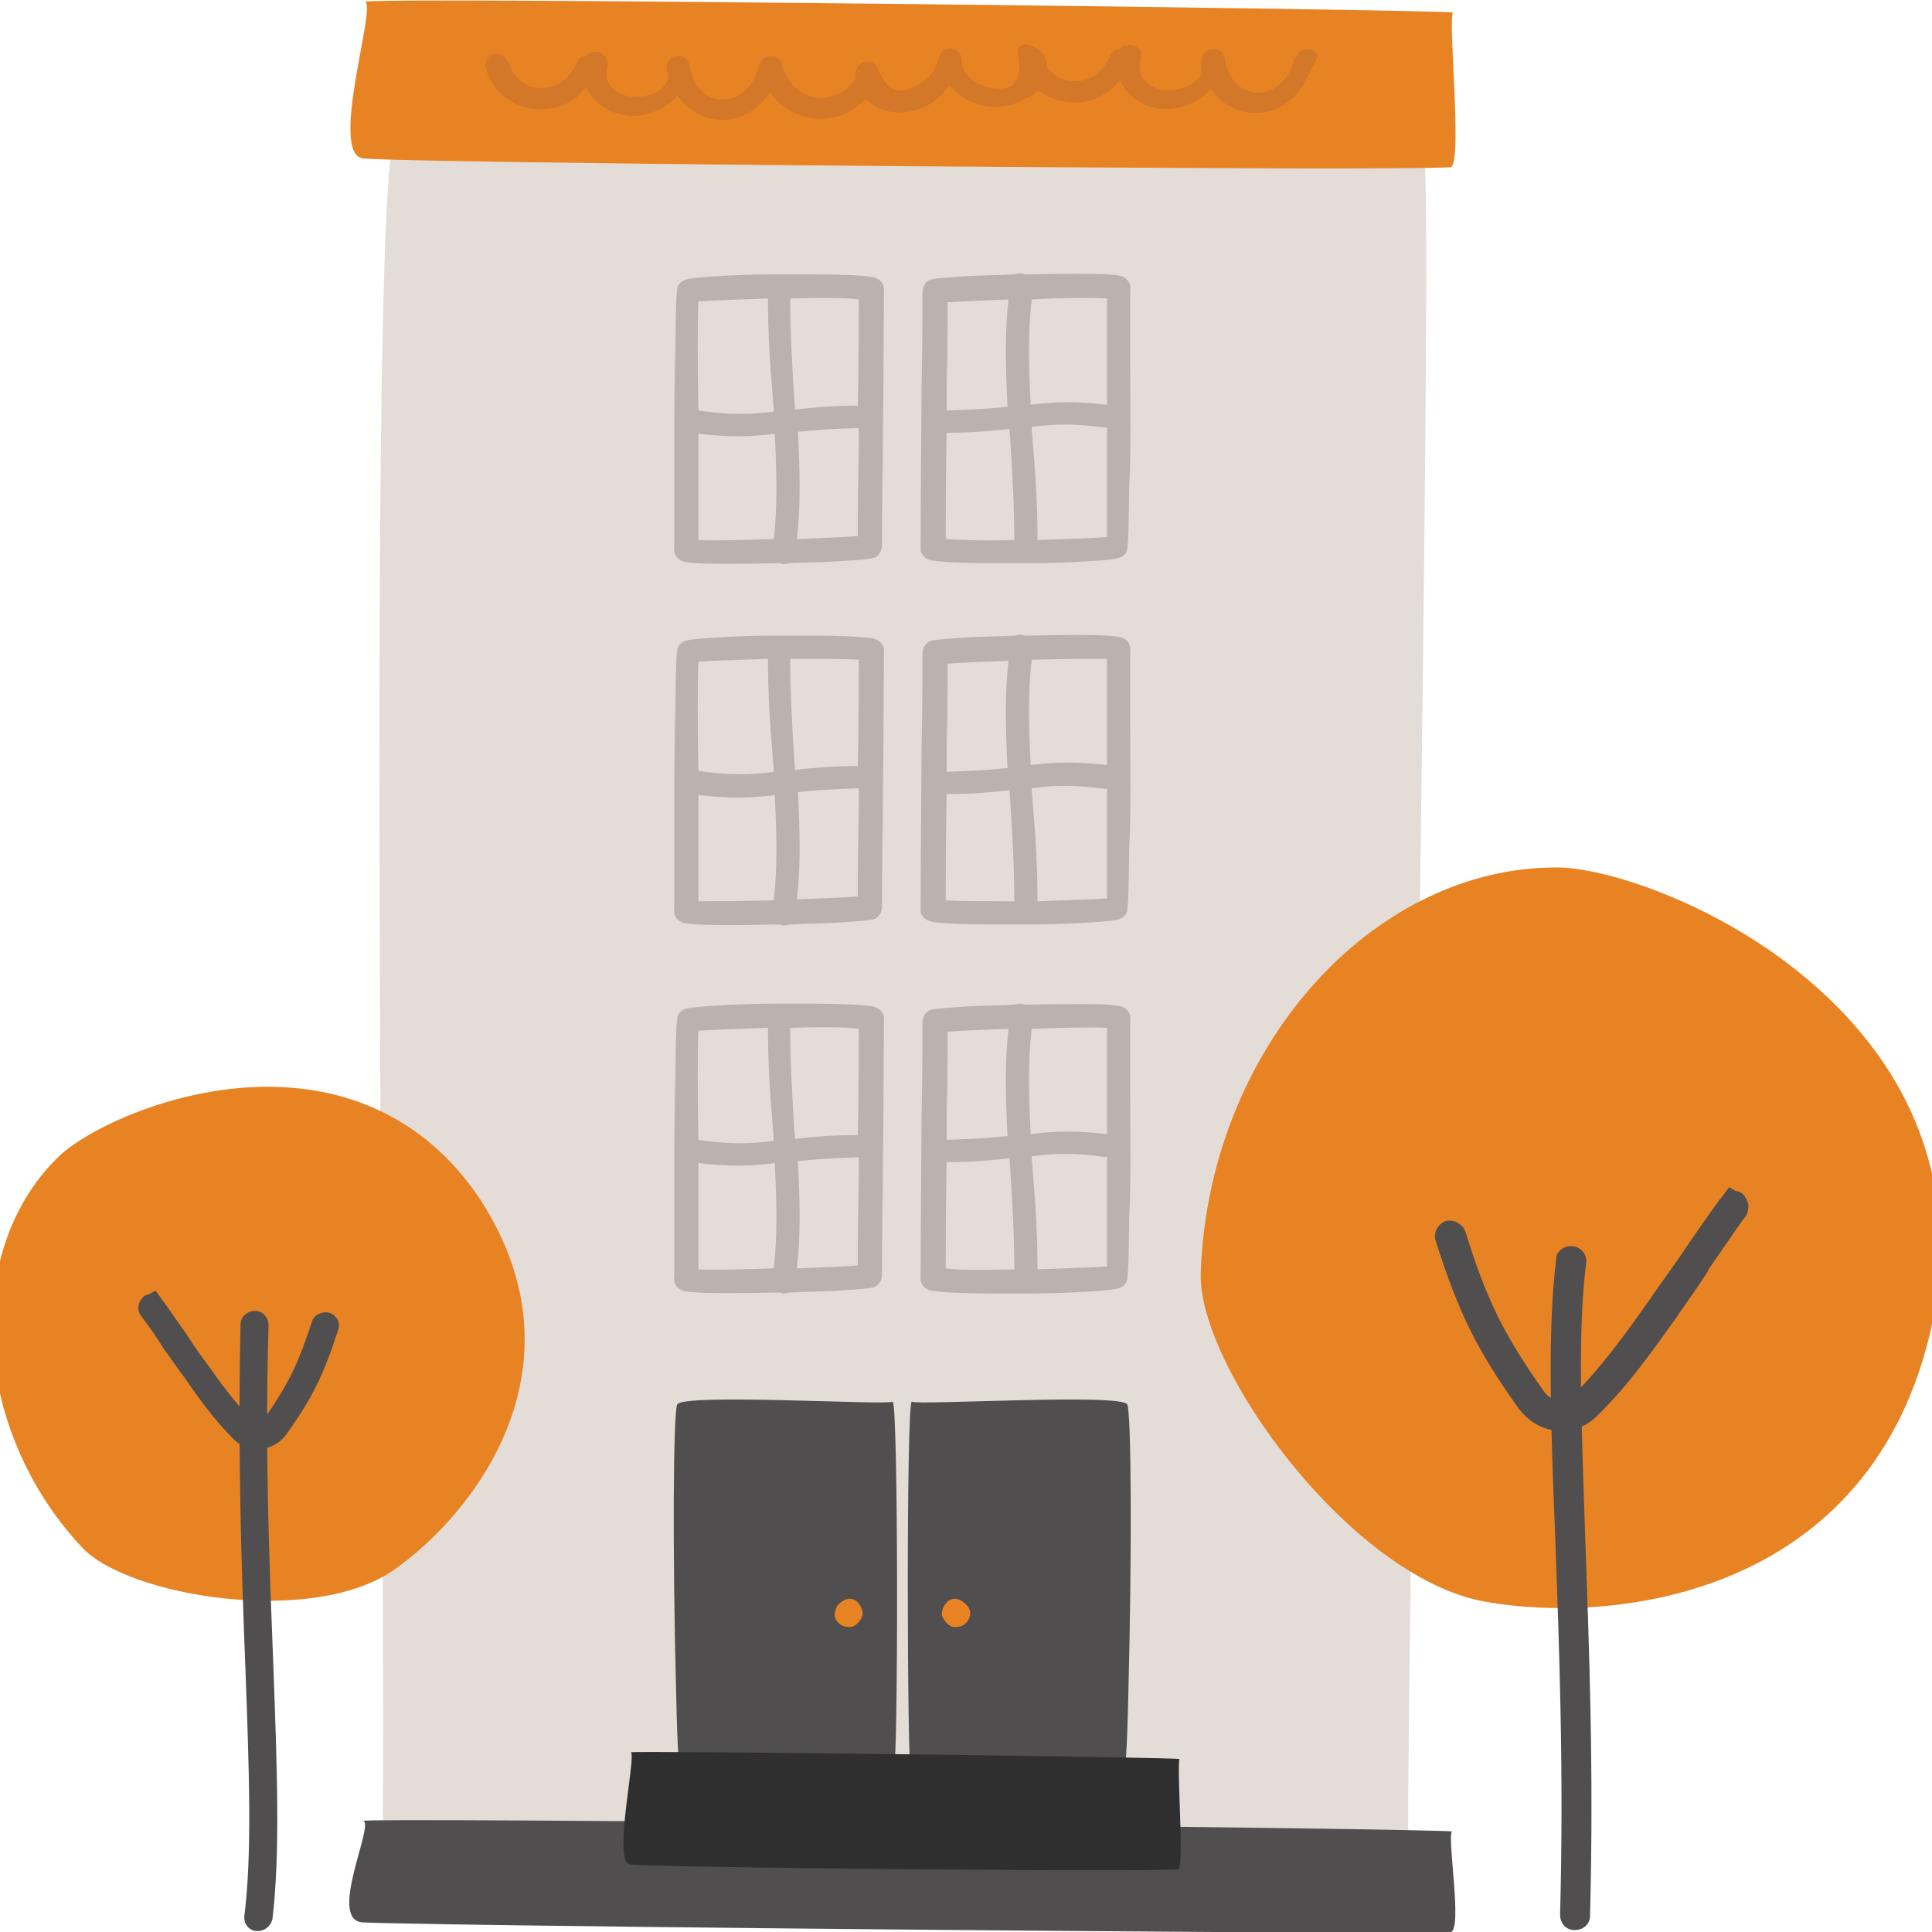 <?xml version="1.0" encoding="UTF-8"?>
<!-- Generator: Adobe Illustrator 28.2.0, SVG Export Plug-In . SVG Version: 6.00 Build 0)  -->
<svg xmlns="http://www.w3.org/2000/svg" xmlns:xlink="http://www.w3.org/1999/xlink" version="1.1" id="Layer_1" x="0px" y="0px" viewBox="0 0 200 200" style="enable-background:new 0 0 200 200;" xml:space="preserve">
<style type="text/css">
	.st0{fill:#E4DCD6;}
	.st1{fill:#E88324;}
	.st2{fill:#504E4E;}
	.st3{fill:#D37828;}
	.st4{fill:#B9B2AF;}
	.st5{fill:#302F2F;}
</style>
<g>
	<path class="st0" d="M145.8,194.6c-0.4-12.4,2.7-172.5,1.6-179.2c-0.3-1.7-9.4-2.8-23.1-3.6C82,9.4,43.6,10.6,41,13.6   c-3.4,3.9-0.5,177-1.6,182C38.1,200.7,145.9,198.5,145.8,194.6z"></path>
	<g>
		<path class="st1" d="M193.2,107.6c-9.8-12.3-25.8-17.7-31.8-17.8c-8.9-0.1-17.3,3.9-23.8,10.4c-7.8,7.8-12.9,19.2-13.3,31.6    c-0.3,9.7,15.5,31.5,29.4,34c13.4,2.4,40.2-0.5,46.3-28.7C202.3,126.4,200,116.1,193.2,107.6z"></path>
		<g>
			<path class="st2" d="M162.6,129c0.1,0,0.1,0,0.2,0c0.9,0.1,1.5,0.9,1.4,1.7c-0.9,7.1-0.5,16.5-0.1,28.4     c0.4,11.4,0.9,24.2,0.5,39.2c0,0.9-0.7,1.5-1.6,1.5c-0.9,0-1.5-0.7-1.5-1.6c0.4-14.9-0.1-27.7-0.5-39     c-0.5-12.1-0.8-21.6,0.1-28.9C161.1,129.6,161.8,129,162.6,129z"></path>
		</g>
		<path class="st2" d="M181,124.7c-0.1-0.4-0.3-0.8-0.6-1.1c-0.2-0.2-0.5-0.3-0.7-0.3l-0.7-0.4l-0.9,1.2l-0.1,0.1    c-1.3,1.8-2.7,3.8-3.9,5.6c-0.9,1.3-1.9,2.7-2.9,4.1l-0.4,0.6c-2.4,3.4-4.9,6.9-7.9,9.9c-0.4,0.4-0.9,0.6-1.5,0.6    c-0.6-0.1-1.2-0.4-1.6-1c-4.1-5.8-5.9-9.4-8.1-16.5c-0.3-0.8-1.2-1.3-2-1.1c-0.9,0.3-1.3,1.2-1.1,2c2.4,7.5,4.2,11.2,8.6,17.4    c1,1.3,2.4,2.2,4,2.3c0.2,0,0.3,0,0.5,0c1.3,0,2.6-0.5,3.6-1.5c3.2-3.1,5.8-6.8,8.3-10.3l0.4-0.6c1-1.4,1.9-2.7,2.8-4.1l0-0.1    c1.2-1.7,2.4-3.5,3.6-5.2l0.4-0.5C180.9,125.6,181,125.2,181,124.7z"></path>
	</g>
	<g>
		<path class="st1" d="M31.2,112.7c-11.2-1.3-22.2,4.1-25.2,7.1c-4.6,4.5-6.8,10.8-6.8,17.5c0,7.9,3.2,16.4,9.3,22.9    c4.8,5.1,23.9,8.2,32.3,2.3c8-5.6,20.2-20.7,9-38.2C45.4,117.6,39,113.6,31.2,112.7z"></path>
		<g>
			<path class="st2" d="M26.7,199.9c-0.1,0-0.1,0-0.2,0c-0.8-0.1-1.3-0.8-1.2-1.6c0.8-6.4,0.5-14.9,0.1-25.7     c-0.4-10.3-0.8-21.9-0.5-35.5c0-0.8,0.7-1.4,1.5-1.4c0.8,0,1.4,0.7,1.4,1.5c-0.4,13.4,0.1,25.1,0.5,35.3     c0.4,10.9,0.7,19.5-0.1,26.2C28,199.4,27.4,199.9,26.7,199.9z"></path>
		</g>
		<path class="st2" d="M34.1,135.9c-0.7-0.2-1.6,0.2-1.8,0.9c-1.4,4.3-2.4,6.4-4.9,10c-0.2,0.2-0.4,0.4-0.7,0.4    c-0.2,0-0.4-0.1-0.6-0.2c-1.8-1.8-3.3-3.9-4.8-6l-0.3-0.4c-0.6-0.8-1.2-1.7-1.7-2.5c-0.8-1.1-1.6-2.3-2.4-3.4l-0.8-1.1l-0.7,0.4    c-0.2,0-0.4,0.1-0.5,0.2c-0.6,0.5-0.8,1.4-0.3,2l0.2,0.3c0.8,1,1.5,2.1,2.2,3.2c0.6,0.8,1.2,1.7,1.8,2.5l0.3,0.4    c1.5,2.2,3.1,4.4,5.1,6.4c0.7,0.7,1.6,1,2.5,1c0.1,0,0.2,0,0.3,0c1.1-0.1,2.1-0.7,2.7-1.6c2.7-3.8,3.8-6.1,5.3-10.7    C35.3,136.9,34.8,136.1,34.1,135.9z"></path>
	</g>
	<path class="st1" d="M150.4,1.3c-0.5,1.1,1,15.4-0.2,16c-0.3,0.1-10,0.2-24.5,0.1c-44.8-0.2-85.4-0.7-88.1-1   c-3.6-0.4,1.4-15.8,0.2-16.2C36.5-0.4,150.5,1,150.4,1.3z"></path>
	<path class="st2" d="M150.3,189.6c-0.5,0.7,1.1,10-0.1,10.4c-0.3,0.1-10,0.1-24.5,0c-44.8-0.3-85.4-0.8-88.2-1   c-3.6-0.3,1.3-10.2,0.1-10.5C36.4,188.1,150.5,189.3,150.3,189.6z"></path>
	<g>
		<path class="st3" d="M108.4,6.7c-0.1-1.1-0.9-1.8-2.1-2.1c-0.4-0.1-0.8,0.1-0.9,0.5c-0.1,0.3-0.1,0.6,0.1,0.8    c0.1,1.4-0.1,2.4-0.7,2.9c-0.5,0.4-1.4,0.5-2.7,0.2c-1.7-0.6-2.5-1.5-2.6-3l0-0.1c-0.1-0.5-0.5-0.8-1-0.9c-0.6,0-1.1,0.3-1.3,0.9    l0,0c-0.3,1.3-1,2.2-2,2.8c-1,0.6-1.8,0.8-2.5,0.6c-0.7-0.2-1.2-0.9-1.7-1.9c-0.1-0.6-0.5-1-1.2-1c-0.6,0-1.2,0.4-1.2,1.2    c0,0.2,0,0.3,0,0.5c-1,1.5-2.6,2.2-4.2,2c-1.7-0.3-3-1.6-3.5-3.5c-0.1-0.5-0.6-0.9-1.2-0.8c-0.5,0-0.9,0.4-1,0.8    c-0.1,0.1-0.2,0.3-0.2,0.4c-0.4,1.7-1.7,3.3-3.8,3.3c-2.1-0.1-3.1-2-3.3-3.5c-0.1-0.7-0.7-1.1-1.3-1c0,0,0,0,0,0    c-0.6,0-1,0.5-1.1,1C69,7,69,7.2,69.1,7.4c0.2,0.8-0.1,1.4-0.8,1.9c-1.3,0.9-3.4,1-4.6,0.1c-0.8-0.6-1.1-1.4-0.8-2.6    C63,6.2,62.6,5.6,62,5.4c-0.5-0.1-1,0-1.3,0.4c-0.1,0-0.2,0-0.3,0c-0.3,0.1-0.5,0.3-0.6,0.5c-0.7,1.8-2.2,2.9-3.9,2.8    c-1.5,0-2.7-1-3.3-2.7l0,0c-0.3-0.7-1-0.9-1.5-0.8c-0.7,0.2-1,0.9-0.8,1.5c0.7,2.5,2.9,4.1,5.5,4.2c2,0.1,3.8-0.8,4.9-2.3    c0.8,1.8,2.7,3,4.8,3c1.6,0,3.6-0.8,4.6-2.1c1.1,1.5,2.8,2.5,4.5,2.5c2.1,0.1,4-1.1,5.1-2.9c1,1.6,2.8,2.6,4.8,2.8    c0.3,0,0.6,0,0.8,0c1.7-0.1,3.2-0.8,4.3-2.1c1,1.1,2.5,1.6,4.2,1.4c1.9-0.2,3.4-1.2,4.5-2.8c1.8,2.3,5.2,3,7.9,1.4    C107.7,9.6,108.6,8.1,108.4,6.7z"></path>
		<path class="st3" d="M136.4,5.9c-0.1-0.5-0.6-0.9-1.2-0.8c-0.5,0-0.9,0.4-1,0.8C134,6,134,6.2,133.9,6.3c-0.4,1.7-1.7,3.3-3.8,3.3    c-2.1-0.1-3.1-2-3.3-3.5c-0.1-0.7-0.7-1.1-1.3-1c0,0,0,0,0,0c-0.6,0-1,0.5-1.1,1c-0.1,0.2-0.1,0.4-0.1,0.6    c0.2,0.8-0.1,1.4-0.8,1.9c-1.3,0.9-3.4,1-4.6,0.1c-0.8-0.6-1.1-1.4-0.8-2.6c0.2-0.7-0.2-1.3-0.9-1.4c-0.5-0.1-1,0-1.3,0.4    c-0.1,0-0.2,0-0.3,0c-0.3,0.1-0.5,0.3-0.6,0.5c-0.7,1.8-2.2,2.9-3.9,2.8c-1.5,0-2.7-1-3.3-2.7l0,0c-0.3-0.7-1-0.9-1.5-0.8    c-0.7,0.2-1,0.9-0.8,1.5c0.7,2.5,2.9,4.1,5.5,4.2c2,0.1,3.8-0.8,4.9-2.3c0.8,1.8,2.7,3,4.8,3c1.6,0,3.6-0.8,4.6-2.1    c1.1,1.5,2.8,2.5,4.5,2.5c2.1,0.1,4-1.1,5.1-2.9"></path>
	</g>
	<g>
		<g>
			<g>
				<g>
					<path class="st2" d="M94.3,183.6c1.5-0.2,21.2,0.7,22,0.3c0.2-0.1,0.4-3.4,0.5-8.4c0.4-15.3,0.3-29.2-0.1-30.1       c-0.5-1.2-21.7,0.1-22.3-0.3S93.9,183.6,94.3,183.6z"></path>
				</g>
				<path class="st1" d="M100.1,166.2c-0.4-0.5-1-0.7-1.2-0.7c-0.3,0-0.7,0.1-0.9,0.4c-0.3,0.3-0.5,0.7-0.5,1.2      c0,0.4,0.6,1.2,1.1,1.3c0.5,0.1,1.5,0,1.8-1.1C100.5,166.9,100.4,166.5,100.1,166.2z"></path>
			</g>
			<g>
				<g>
					<path class="st2" d="M92.5,183.6c-1.5-0.2-21.2,0.7-22,0.3c-0.2-0.1-0.4-3.4-0.5-8.4c-0.4-15.3-0.3-29.2,0.1-30.1       c0.5-1.2,21.7,0.1,22.3-0.3S93,183.6,92.5,183.6z"></path>
				</g>
				<path class="st1" d="M86.7,166.2c0.4-0.5,1-0.7,1.2-0.7c0.3,0,0.7,0.1,0.9,0.4c0.3,0.3,0.5,0.7,0.5,1.2c0,0.4-0.6,1.2-1.1,1.3      c-0.5,0.1-1.5,0-1.8-1.1C86.4,166.9,86.5,166.5,86.7,166.2z"></path>
			</g>
		</g>
		<path class="st4" d="M69.8,124c0,3.8,0,7.7,0,8.2c-0.1,0.4,0.1,0.9,0.5,1.2c0.4,0.3,0.8,0.6,10.2,0.4c0.1,0,0.1,0,0.2,0    c0.1,0,0.2,0.1,0.3,0.1c0.2,0,0.5,0,0.7-0.1c1.9-0.1,3.7-0.1,5.2-0.2c3.2-0.2,3.4-0.3,3.7-0.4c0.4-0.2,0.7-0.7,0.7-1.2    c0-0.5,0-5.1,0.1-9.9c0.1-13.1,0.1-16.3,0.1-16.8c0-0.2-0.2-0.9-1.1-1.1c-0.9-0.2-3.7-0.3-6.3-0.3c-1.6,0-3.1,0-4,0    c-2.2,0-4.4,0.1-6,0.2c-3.1,0.2-3.3,0.3-3.7,0.7c-0.4,0.4-0.4,0.5-0.5,7.2C69.8,115.6,69.8,120.1,69.8,124z M72.3,131.4    c0-1.1,0-3.2,0-7.4c0-1.1,0-2.3,0-3.6c3.4,0.4,5.6,0.3,7.9,0c0.2,3.8,0.3,7.5-0.1,10.9C76.9,131.4,73.8,131.5,72.3,131.4z     M88.8,131c-1.3,0.1-3.6,0.2-6.3,0.3c0.4-3.5,0.3-7.2,0.1-11.1c1.7-0.2,3.6-0.3,6.3-0.4c0,0.8,0,1.5,0,2.2    C88.8,126.4,88.8,129.4,88.8,131z M88.9,106.5c0,1.9,0,6.4-0.1,11c-2.7,0-4.8,0.2-6.5,0.4c0-0.5-0.1-0.9-0.1-1.4    c-0.2-3.3-0.4-6.6-0.4-10.1C84.8,106.3,87.6,106.3,88.9,106.5z M72.3,106.7c1.3-0.1,4.2-0.2,7.2-0.3c0,3.5,0.2,6.9,0.5,10.2    c0,0.5,0.1,1,0.1,1.5c-2.3,0.3-4.4,0.4-7.8-0.1C72.2,113.4,72.2,108.6,72.3,106.7z M69.8,132.3C69.8,132.2,69.9,132.2,69.8,132.3    C69.9,132.2,69.8,132.2,69.8,132.3z"></path>
		<path class="st4" d="M117,113.8c0-3.8,0-7.7,0-8.2c0.1-0.4-0.1-0.9-0.5-1.2c-0.4-0.3-0.8-0.6-10.2-0.4c-0.1,0-0.1,0-0.2,0    c-0.1,0-0.2-0.1-0.3-0.1c-0.2,0-0.5,0-0.7,0.1c-1.9,0.1-3.7,0.1-5.2,0.2c-3.2,0.2-3.4,0.3-3.7,0.4c-0.4,0.2-0.7,0.7-0.7,1.2    c0,0.5,0,5.1-0.1,9.9c-0.1,13.1-0.1,16.3-0.1,16.8c0,0.2,0.2,0.9,1.1,1.1c0.9,0.2,3.7,0.3,6.3,0.3c1.6,0,3.1,0,4,0    c2.2,0,4.4-0.1,6-0.2c3.1-0.2,3.3-0.3,3.7-0.7c0.4-0.4,0.4-0.5,0.5-7.2C117.1,122.2,117,117.7,117,113.8z M114.6,106.4    c0,1.1,0,3.2,0,7.4c0,1.1,0,2.3,0,3.6c-3.4-0.4-5.6-0.3-7.9,0c-0.2-3.8-0.3-7.5,0.1-10.9C110,106.4,113.1,106.3,114.6,106.4z     M98.1,106.8c1.3-0.1,3.6-0.2,6.3-0.3c-0.4,3.5-0.3,7.2-0.1,11.1c-1.7,0.2-3.6,0.3-6.3,0.4c0-0.8,0-1.5,0-2.2    C98.1,111.4,98.1,108.4,98.1,106.8z M97.9,131.3c0-1.9,0-6.4,0.1-11c2.7,0,4.8-0.2,6.5-0.4c0,0.5,0.1,0.9,0.1,1.4    c0.2,3.3,0.4,6.6,0.4,10.1C102,131.5,99.2,131.5,97.9,131.3z M114.6,131.1c-1.3,0.1-4.2,0.2-7.2,0.3c0-3.5-0.2-6.9-0.5-10.2    c0-0.5-0.1-1-0.1-1.5c2.3-0.3,4.4-0.4,7.8,0.1C114.6,124.4,114.6,129.2,114.6,131.1z M117,105.5C117,105.6,117,105.6,117,105.5    C117,105.6,117,105.6,117,105.5z"></path>
		<path class="st4" d="M69.8,85.9c0,3.8,0,7.7,0,8.2c-0.1,0.4,0.1,0.9,0.5,1.2c0.4,0.3,0.8,0.6,10.2,0.4c0.1,0,0.1,0,0.2,0    c0.1,0,0.2,0.1,0.3,0.1c0.2,0,0.5,0,0.7-0.1c1.9-0.1,3.7-0.1,5.2-0.2c3.2-0.2,3.4-0.3,3.7-0.4c0.4-0.2,0.7-0.7,0.7-1.2    c0-0.5,0-5.1,0.1-9.9c0.1-13.1,0.1-16.3,0.1-16.8c0-0.2-0.2-0.9-1.1-1.1c-0.9-0.2-3.7-0.3-6.3-0.3c-1.6,0-3.1,0-4,0    c-2.2,0-4.4,0.1-6,0.2c-3.1,0.2-3.3,0.3-3.7,0.7c-0.4,0.4-0.4,0.5-0.5,7.2C69.8,77.5,69.8,81.9,69.8,85.9z M72.3,93.3    c0-1.1,0-3.2,0-7.4c0-1.1,0-2.3,0-3.6c3.4,0.4,5.6,0.3,7.9,0c0.2,3.8,0.3,7.5-0.1,10.9C76.9,93.3,73.8,93.3,72.3,93.3z M88.8,92.8    c-1.3,0.1-3.6,0.2-6.3,0.3c0.4-3.5,0.3-7.2,0.1-11.1c1.7-0.2,3.6-0.3,6.3-0.4c0,0.8,0,1.5,0,2.2C88.8,88.2,88.8,91.3,88.8,92.8z     M88.9,68.3c0,1.9,0,6.4-0.1,11c-2.7,0-4.8,0.2-6.5,0.4c0-0.5-0.1-0.9-0.1-1.4c-0.2-3.3-0.4-6.6-0.4-10.1    C84.8,68.2,87.6,68.2,88.9,68.3z M72.3,68.5c1.3-0.1,4.2-0.2,7.2-0.3c0,3.5,0.2,6.9,0.5,10.2c0,0.5,0.1,1,0.1,1.5    c-2.3,0.3-4.4,0.4-7.8-0.1C72.2,75.2,72.2,70.4,72.3,68.5z M69.8,94.1C69.8,94.1,69.9,94,69.8,94.1C69.9,94.1,69.8,94.1,69.8,94.1    z"></path>
		<path class="st4" d="M117,75.6c0-3.8,0-7.7,0-8.2c0.1-0.4-0.1-0.9-0.5-1.2c-0.4-0.3-0.8-0.6-10.2-0.4c-0.1,0-0.1,0-0.2,0    c-0.1,0-0.2-0.1-0.3-0.1c-0.2,0-0.5,0-0.7,0.1c-1.9,0.1-3.7,0.1-5.2,0.2c-3.2,0.2-3.4,0.3-3.7,0.4c-0.4,0.2-0.7,0.7-0.7,1.2    c0,0.5,0,5.1-0.1,9.9c-0.1,13.1-0.1,16.3-0.1,16.8c0,0.2,0.2,0.9,1.1,1.1c0.9,0.2,3.7,0.3,6.3,0.3c1.6,0,3.1,0,4,0    c2.2,0,4.4-0.1,6-0.2c3.1-0.2,3.3-0.3,3.7-0.7c0.4-0.4,0.4-0.5,0.5-7.2C117.1,84,117,79.5,117,75.6z M114.6,68.2    c0,1.1,0,3.2,0,7.4c0,1.1,0,2.3,0,3.6c-3.4-0.4-5.6-0.3-7.9,0c-0.2-3.8-0.3-7.5,0.1-10.9C110,68.2,113.1,68.2,114.6,68.2z     M98.1,68.7c1.3-0.1,3.6-0.2,6.3-0.3c-0.4,3.5-0.3,7.2-0.1,11.1c-1.7,0.2-3.6,0.3-6.3,0.4c0-0.8,0-1.5,0-2.2    C98.1,73.3,98.1,70.2,98.1,68.7z M97.9,93.2c0-1.9,0-6.4,0.1-11c2.7,0,4.8-0.2,6.5-0.4c0,0.5,0.1,0.9,0.1,1.4    c0.2,3.3,0.4,6.6,0.4,10.1C102,93.3,99.2,93.3,97.9,93.2z M114.6,93c-1.3,0.1-4.2,0.2-7.2,0.3c0-3.5-0.2-6.9-0.5-10.2    c0-0.5-0.1-1-0.1-1.5c2.3-0.3,4.4-0.4,7.8,0.1C114.6,86.3,114.6,91.1,114.6,93z M117,67.4C117,67.4,117,67.4,117,67.4    C117,67.4,117,67.4,117,67.4z"></path>
		<path class="st4" d="M69.8,48.5c0,3.8,0,7.7,0,8.2c-0.1,0.4,0.1,0.9,0.5,1.2c0.4,0.3,0.8,0.6,10.2,0.4c0.1,0,0.1,0,0.2,0    c0.1,0,0.2,0.1,0.3,0.1c0.2,0,0.5,0,0.7-0.1c1.9-0.1,3.7-0.1,5.2-0.2c3.2-0.2,3.4-0.3,3.7-0.4c0.4-0.2,0.7-0.7,0.7-1.2    c0-0.5,0-5.1,0.1-9.9c0.1-13.1,0.1-16.3,0.1-16.8c0-0.2-0.2-0.9-1.1-1.1c-0.9-0.2-3.7-0.3-6.3-0.3c-1.6,0-3.1,0-4,0    c-2.2,0-4.4,0.1-6,0.2c-3.1,0.2-3.3,0.3-3.7,0.7c-0.4,0.4-0.4,0.5-0.5,7.2C69.8,40.1,69.8,44.6,69.8,48.5z M72.3,55.9    c0-1.1,0-3.2,0-7.4c0-1.1,0-2.3,0-3.6c3.4,0.4,5.6,0.3,7.9,0c0.2,3.8,0.3,7.5-0.1,10.9C76.9,55.9,73.8,56,72.3,55.9z M88.8,55.5    c-1.3,0.1-3.6,0.2-6.3,0.3c0.4-3.5,0.3-7.2,0.1-11.1c1.7-0.2,3.6-0.3,6.3-0.4c0,0.8,0,1.5,0,2.2C88.8,50.8,88.8,53.9,88.8,55.5z     M88.9,31c0,1.9,0,6.4-0.1,11c-2.7,0-4.8,0.2-6.5,0.4c0-0.5-0.1-0.9-0.1-1.4c-0.2-3.3-0.4-6.6-0.4-10.1    C84.8,30.8,87.6,30.8,88.9,31z M72.3,31.2c1.3-0.1,4.2-0.2,7.2-0.3c0,3.5,0.2,6.9,0.5,10.2c0,0.5,0.1,1,0.1,1.5    c-2.3,0.3-4.4,0.4-7.8-0.1C72.2,37.8,72.2,33,72.3,31.2z M69.8,56.8C69.8,56.7,69.9,56.7,69.8,56.8C69.9,56.7,69.8,56.7,69.8,56.8    z"></path>
		<path class="st4" d="M117,38.2c0-3.8,0-7.7,0-8.2c0.1-0.4-0.1-0.9-0.5-1.2c-0.4-0.3-0.8-0.6-10.2-0.4c-0.1,0-0.1,0-0.2,0    c-0.1,0-0.2-0.1-0.3-0.1c-0.2,0-0.5,0-0.7,0.1c-1.9,0.1-3.7,0.1-5.2,0.2c-3.2,0.2-3.4,0.3-3.7,0.4c-0.4,0.2-0.7,0.7-0.7,1.2    c0,0.5,0,5.1-0.1,9.9c-0.1,13.1-0.1,16.3-0.1,16.8c0,0.2,0.2,0.9,1.1,1.1c0.9,0.2,3.7,0.3,6.3,0.3c1.6,0,3.1,0,4,0    c2.2,0,4.4-0.1,6-0.2c3.1-0.2,3.3-0.3,3.7-0.7c0.4-0.4,0.4-0.5,0.5-7.2C117.1,46.7,117,42.2,117,38.2z M114.6,30.9    c0,1.1,0,3.2,0,7.4c0,1.1,0,2.3,0,3.6c-3.4-0.4-5.6-0.3-7.9,0c-0.2-3.8-0.3-7.5,0.1-10.9C110,30.8,113.1,30.8,114.6,30.9z     M98.1,31.3c1.3-0.1,3.6-0.2,6.3-0.3c-0.4,3.5-0.3,7.2-0.1,11.1c-1.7,0.2-3.6,0.3-6.3,0.4c0-0.8,0-1.5,0-2.2    C98.1,35.9,98.1,32.8,98.1,31.3z M97.9,55.8c0-1.9,0-6.4,0.1-11c2.7,0,4.8-0.2,6.5-0.4c0,0.5,0.1,0.9,0.1,1.4    c0.2,3.3,0.4,6.6,0.4,10.1C102,56,99.2,55.9,97.9,55.8z M114.6,55.6c-1.3,0.1-4.2,0.2-7.2,0.3c0-3.5-0.2-6.9-0.5-10.2    c0-0.5-0.1-1-0.1-1.5c2.3-0.3,4.4-0.4,7.8,0.1C114.6,48.9,114.6,53.7,114.6,55.6z M117,30C117,30.1,117,30.1,117,30    C117,30.1,117,30.1,117,30z"></path>
		<path class="st5" d="M122.1,182.1c-0.3,0.8,0.5,11-0.1,11.4c-0.1,0.1-5,0.1-12.4,0.1c-22.6-0.1-43-0.4-44.4-0.6    c-1.8-0.3,0.7-11.3,0.1-11.6C64.8,181.2,122.2,181.9,122.1,182.1z"></path>
	</g>
</g>
</svg>
